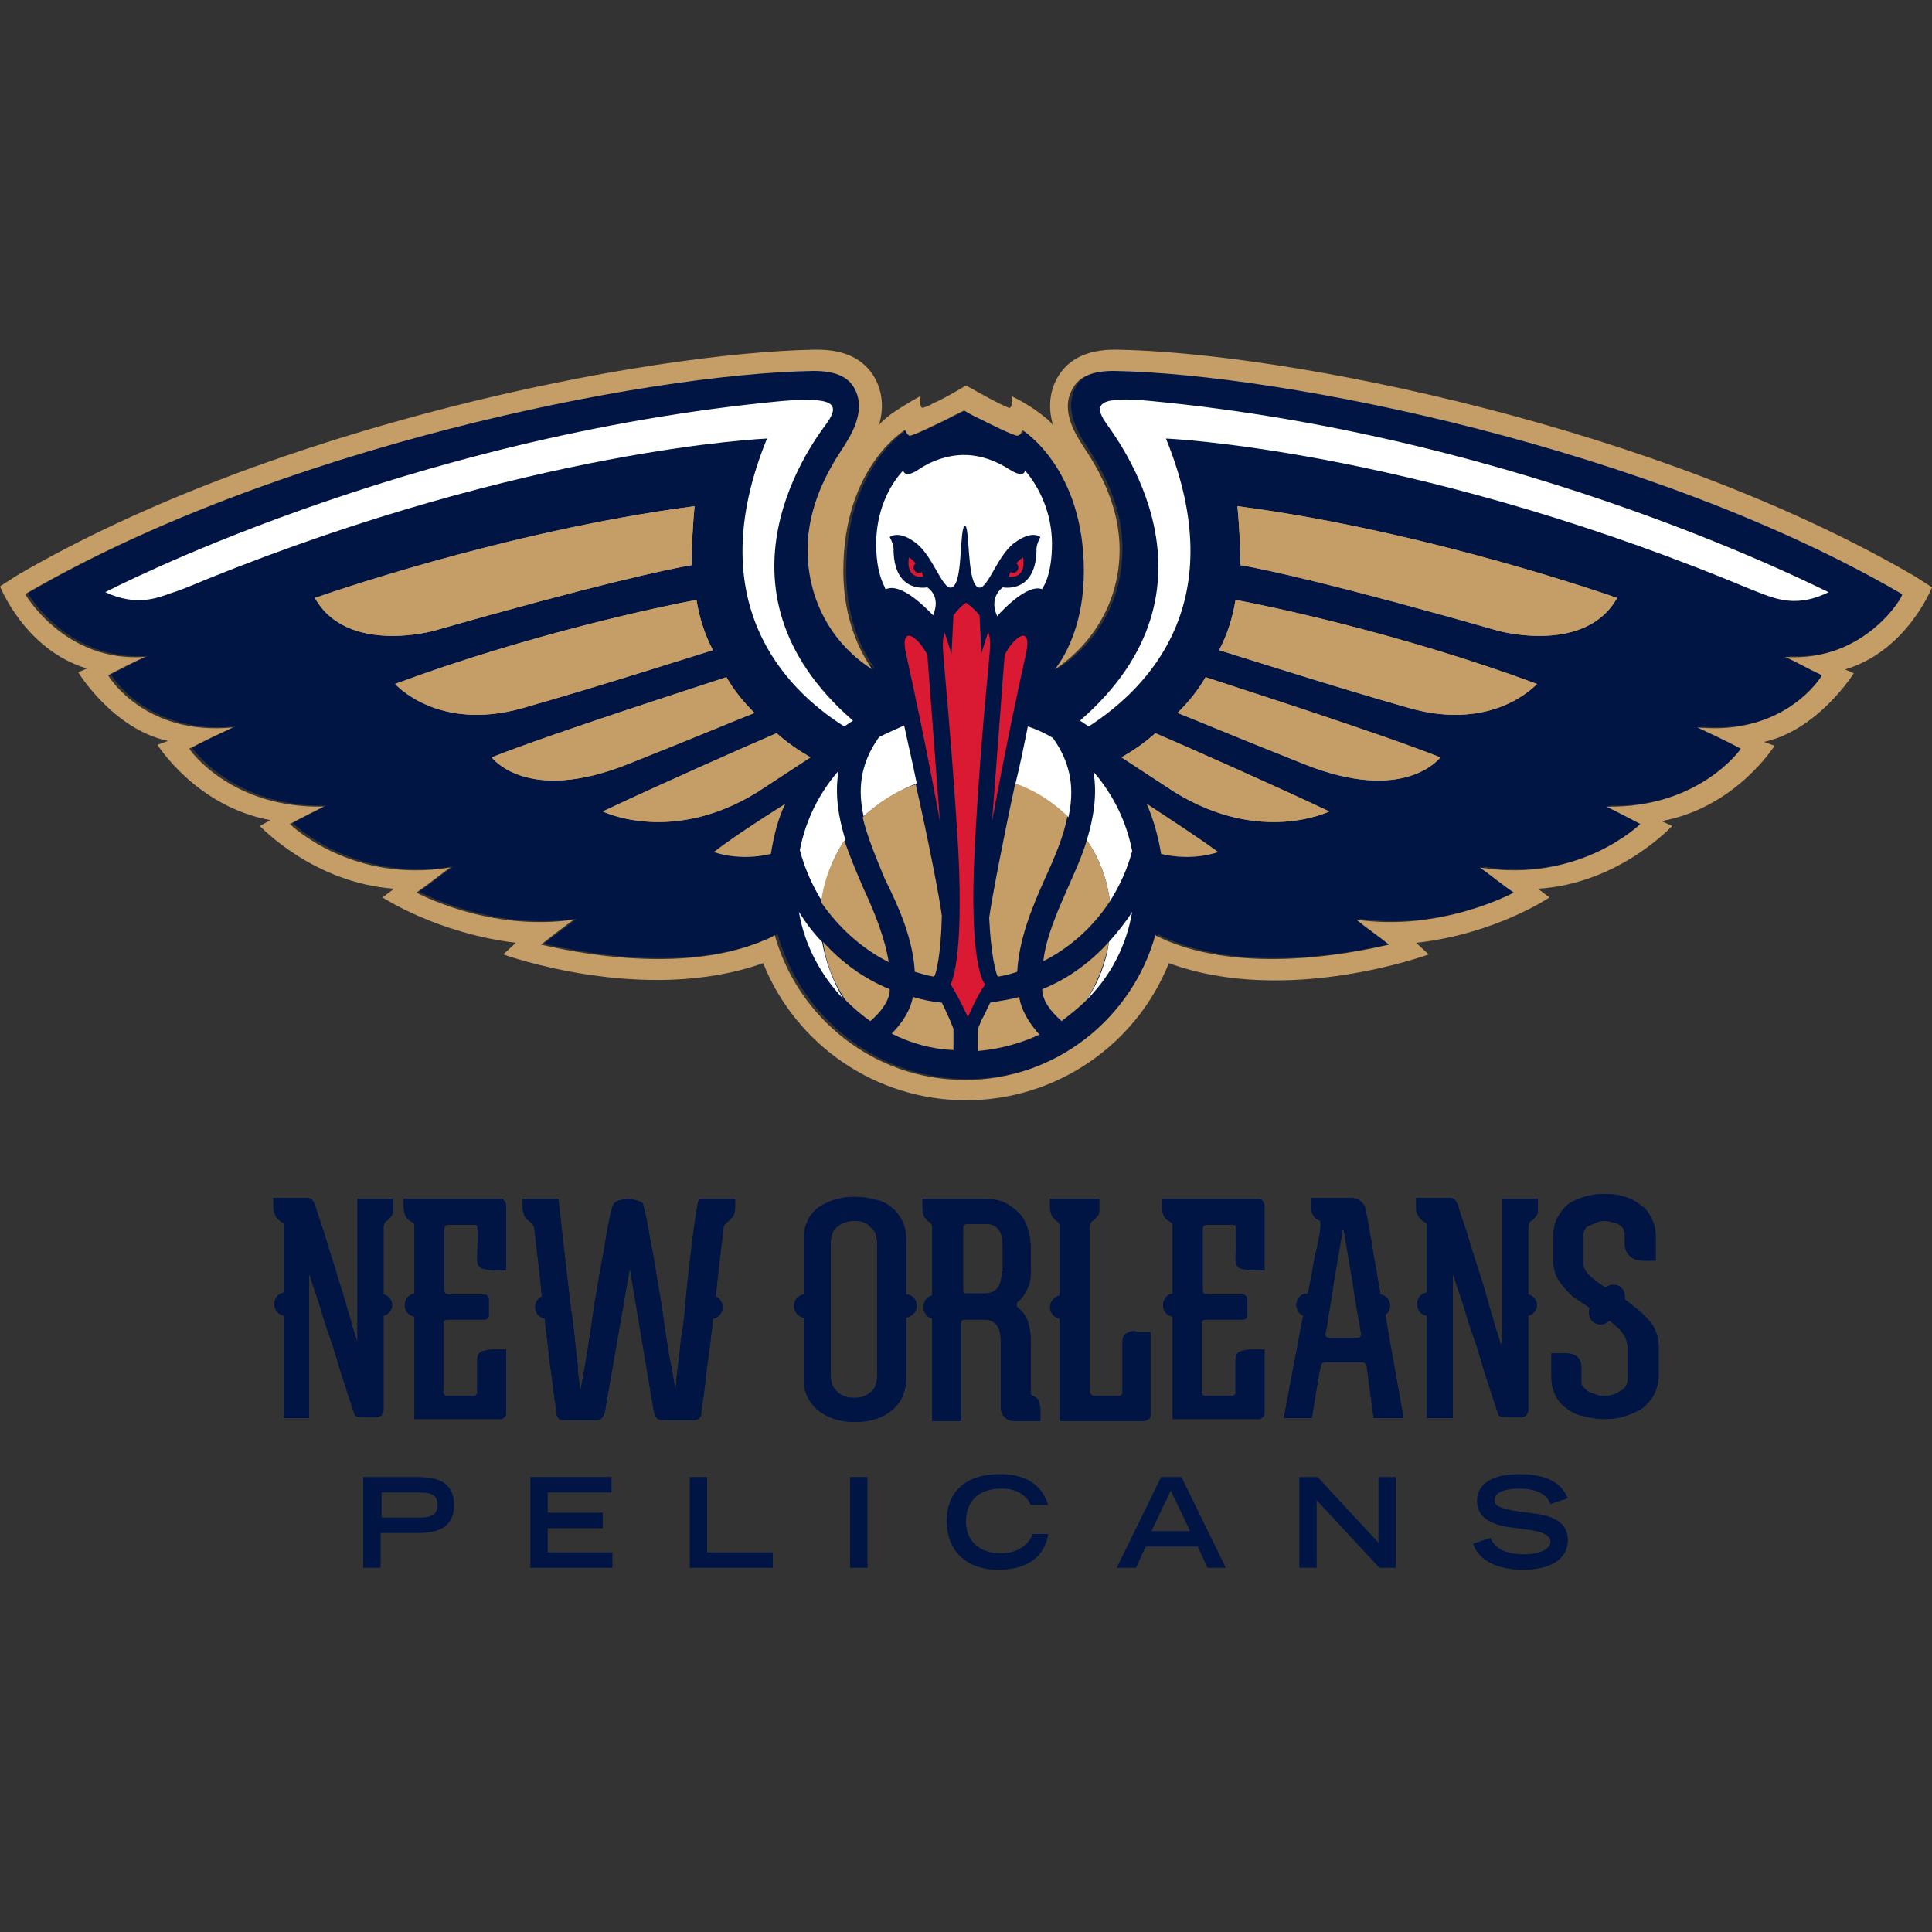 <svg xml:space="preserve" style="enable-background:new 0 0 200 200;" viewBox="0 0 200 200" y="0px" x="0px" xmlns:xlink="http://www.w3.org/1999/xlink" xmlns="http://www.w3.org/2000/svg" id="Layer_1" version="1.1">
<rect x="0" y="0" width="200" height="200" fill="#333333" stroke="none"/>
<style type="text/css">
	.st0{fill:#001544;}
	.st1{fill:#C59D66;}
	.st2{fill:#FFFFFF;}
	.st3{fill:#D91A32;}
</style>
<path d="M37.6,152.9h5.2c1.6,0,4.2,0,4.2,2.9c0,2.9-2.6,2.9-4.2,2.9h-3.4v3.6h-1.8V152.9z M43.3,157.1c1,0,2-0.1,2-1.3
	c0-1.2-0.9-1.3-2-1.3h-3.8v2.6H43.3z" class="st0"></path>
<polygon points="54.9,152.9 63.3,152.9 63.3,154.5 56.7,154.5 56.7,156.6 62.4,156.6 62.4,158.2 56.7,158.2 56.7,160.7 
	63.4,160.7 63.4,162.3 54.9,162.3" class="st0"></polygon>
<polygon points="71.4,152.9 73.2,152.9 73.2,160.7 80,160.7 80,162.3 71.4,162.3" class="st0"></polygon>
<rect height="9.4" width="1.8" class="st0" y="152.9" x="88"></rect>
<path d="M108.5,158.9c-0.2,1-0.9,3.6-5.2,3.6c-3,0-5.3-1.7-5.3-5.1c0-2.7,1.7-4.8,5.5-4.8c4.2,0,4.8,2.7,5,3.2h-1.8
	c-0.1-0.3-0.8-1.7-3-1.7c-2.6,0-3.7,1.5-3.7,3.4c0,2.2,1.6,3.3,3.6,3.3c2.1,0,3.1-1.3,3.3-2H108.5z" class="st0"></path>
<path d="M120.2,152.9h2.1l4.6,9.4h-1.9l-1-2.2h-5.4l-1,2.2h-2L120.2,152.9z M123.2,158.5l-2-4.2l-2,4.2H123.2z" class="st0"></path>
<polygon points="134.5,152.9 136.4,152.9 142.7,159.7 142.7,152.9 144.5,152.9 144.5,162.3 142.8,162.3 136.3,155.3 
	136.3,162.3 134.5,162.3" class="st0"></polygon>
<path d="M160.5,155.7c-0.3-0.8-1.1-1.6-3.3-1.6c-1.2,0-2.5,0.3-2.5,1.2c0,0.4,0.2,0.8,2.1,1.1l2.2,0.3
	c2.1,0.3,3.3,1.1,3.3,2.7c0,2.2-2.1,3.1-4.6,3.1c-4,0-5-2-5.2-2.7l1.8-0.6c0.3,0.7,1,1.7,3.5,1.7c1.5,0,2.7-0.5,2.7-1.3
	c0-0.6-0.7-1-2-1.2l-2.2-0.3c-2.2-0.3-3.4-1.2-3.4-2.7c0-2.8,3.7-2.8,4.4-2.8c4,0,4.7,1.9,5,2.5L160.5,155.7z" class="st0"></path>
<path d="M93.8,134v-5.6c0-0.8-0.1-1.4-0.4-2c-0.3-0.6-0.7-1.1-1.1-1.4c-0.5-0.4-1-0.7-1.7-0.8c-0.7-0.2-1.4-0.3-2.1-0.3
	c-0.8,0-1.5,0.1-2.1,0.3c-0.7,0.2-1.2,0.5-1.7,0.8c-0.5,0.4-0.9,0.9-1.1,1.4c-0.3,0.6-0.4,1.3-0.4,2v5.6c-0.6,0.1-1,0.6-1,1.2
	c0,0.6,0.4,1.1,1,1.2v6.2c0,0.8,0.1,1.4,0.4,2c0.3,0.6,0.7,1.1,1.1,1.4c0.5,0.4,1.1,0.7,1.7,0.9c0.6,0.2,1.4,0.3,2.1,0.3
	c0.8,0,1.5-0.1,2.1-0.3c0.7-0.2,1.2-0.5,1.7-0.9c0.5-0.4,0.9-0.9,1.1-1.4c0.3-0.6,0.4-1.3,0.4-2v-6.2c0.6-0.1,1.1-0.6,1.1-1.2
	C94.9,134.5,94.4,134,93.8,134 M90.8,142.5c0,0.4-0.1,0.7-0.2,1c-0.1,0.3-0.3,0.5-0.6,0.7c-0.2,0.2-0.5,0.3-0.7,0.4
	c-0.3,0.1-0.6,0.1-0.8,0.1c-0.3,0-0.6,0-0.9-0.1c-0.3-0.1-0.5-0.2-0.8-0.4c-0.2-0.2-0.4-0.4-0.6-0.7c-0.1-0.3-0.2-0.6-0.2-1v-13.9
	c0-0.4,0.1-0.7,0.2-1c0.1-0.3,0.3-0.5,0.6-0.7c0.2-0.2,0.5-0.3,0.8-0.4c0.3-0.1,0.6-0.1,0.9-0.1c0.3,0,0.6,0,0.8,0.1
	c0.3,0.1,0.5,0.2,0.7,0.4c0.2,0.2,0.4,0.4,0.6,0.7c0.1,0.3,0.2,0.6,0.2,1V142.5z" class="st0"></path>
<path d="M37.1,139.1C37.1,139.2,37,139.2,37.1,139.1c-0.1,0-0.1-0.1-0.1-0.1c-0.1-0.3-0.2-0.8-0.5-1.6
	c-0.2-0.8-0.5-1.7-0.8-2.8c-0.3-1.1-0.7-2.1-1-3.3c-0.4-1.2-0.7-2.2-1-3.2s-0.6-1.8-0.8-2.4c-0.2-0.7-0.3-1-0.3-1
	c-0.1-0.2-0.2-0.4-0.3-0.5c-0.1-0.1-0.3-0.2-0.5-0.2h-3.5v1c0,0.3,0.1,0.6,0.2,0.8c0.1,0.2,0.2,0.4,0.4,0.5c0.1,0.1,0.3,0.3,0.5,0.3
	v7.2c-0.6,0.1-1,0.6-1,1.2c0,0.6,0.4,1.1,1,1.2v10.6H32v-14.6c0-0.1,0-0.2,0-0.2c0,0,0,0,0.1,0.1c0,0,0.1,0.4,0.3,1
	c0.2,0.6,0.5,1.4,0.8,2.4c0.3,1,0.6,2,1,3.1c0.4,1.1,0.7,2.2,1,3.2c0.3,1,0.6,1.8,0.8,2.5c0.2,0.7,0.4,1.1,0.4,1.2
	c0.1,0.3,0.2,0.6,0.3,0.9c0.1,0.2,0.3,0.3,0.6,0.3H39c0.2,0,0.4-0.1,0.5-0.2c0.1-0.2,0.2-0.3,0.2-0.5v-9.8c0.5-0.1,0.9-0.6,0.9-1.1
	c0-0.5-0.4-1-0.9-1.1v-7c0-0.2,0.1-0.3,0.1-0.4c0.1-0.1,0.1-0.2,0.2-0.2c0.2-0.1,0.3-0.3,0.5-0.5c0.2-0.2,0.2-0.5,0.2-0.9v-0.9
	l-3.7,0V139.1z" class="st0"></path>
<path d="M155.4,139.1C155.4,139.2,155.4,139.2,155.4,139.1c-0.1,0-0.1-0.1-0.1-0.1c-0.1-0.3-0.2-0.8-0.5-1.6
	c-0.2-0.8-0.5-1.7-0.8-2.8c-0.3-1.1-0.6-2.1-1-3.3c-0.4-1.2-0.7-2.2-1-3.2c-0.3-1-0.6-1.8-0.8-2.4c-0.2-0.7-0.3-1-0.3-1
	c-0.1-0.2-0.2-0.4-0.3-0.5c-0.1-0.1-0.3-0.2-0.6-0.2h-3.4v1c0,0.3,0,0.6,0.2,0.8c0.1,0.2,0.2,0.4,0.4,0.5c0.1,0.1,0.3,0.3,0.5,0.3
	v7.2c-0.6,0.1-1,0.6-1,1.2c0,0.6,0.4,1.1,1,1.2v10.6h2.7v-14.6c0-0.1,0-0.2,0-0.2c0,0,0,0,0.1,0.1c0,0,0.1,0.4,0.3,1
	c0.2,0.6,0.5,1.4,0.8,2.4c0.3,1,0.6,2,1,3.1c0.4,1.1,0.7,2.2,1,3.2c0.3,1,0.6,1.8,0.8,2.5c0.2,0.7,0.4,1.1,0.4,1.2
	c0.1,0.3,0.2,0.6,0.3,0.9c0.1,0.2,0.3,0.3,0.6,0.3h1.8c0.2,0,0.4-0.1,0.5-0.2c0.1-0.2,0.2-0.3,0.2-0.5v-9.8c0.5-0.1,0.9-0.6,0.9-1.1
	c0-0.5-0.4-1-0.9-1.1v-7c0-0.2,0.1-0.3,0.1-0.4c0.1-0.1,0.1-0.2,0.2-0.2c0.2-0.1,0.3-0.3,0.5-0.5c0.2-0.2,0.2-0.5,0.2-0.9v-0.9
	l-3.7,0V139.1z" class="st0"></path>
<path d="M169.7,135.7c-0.5-0.4-1-0.8-1.5-1.2c0-0.1,0-0.2,0-0.3c0-0.7-0.5-1.2-1.2-1.2c-0.3,0-0.5,0.1-0.8,0.3
	c-0.1-0.1-0.2-0.1-0.3-0.2c-0.6-0.4-1-0.7-1.4-1.1c-0.4-0.4-0.6-0.8-0.6-1.2v-3c0-0.2,0.1-0.4,0.2-0.6c0.1-0.2,0.3-0.3,0.6-0.4
	c0.2-0.1,0.5-0.2,0.7-0.3c0.2-0.1,0.5-0.1,0.7-0.1c0.2,0,0.4,0,0.7,0.1c0.3,0.1,0.5,0.1,0.7,0.2c0.2,0.1,0.4,0.3,0.5,0.4
	c0.1,0.2,0.2,0.4,0.2,0.6v1.1c0,0.5,0.2,0.9,0.5,1.2c0.3,0.3,0.8,0.5,1.3,0.5h1.4v-2.3c0-0.8-0.1-1.4-0.4-2
	c-0.3-0.6-0.6-1.1-1.1-1.4c-0.5-0.4-1-0.7-1.7-0.9c-0.6-0.2-1.3-0.3-2.1-0.3c-0.8,0-1.4,0.1-2.1,0.3c-0.6,0.2-1.2,0.4-1.7,0.8
	c-0.5,0.4-0.8,0.9-1.1,1.4c-0.3,0.6-0.4,1.3-0.4,2.1v2.2c0,0.9,0.2,1.6,0.6,2.2c0.4,0.6,0.9,1.1,1.4,1.6c0.6,0.4,1.2,0.8,1.8,1.2
	c-0.1,0.1-0.1,0.3-0.1,0.5c0,0.7,0.5,1.2,1.2,1.2c0.4,0,0.7-0.2,0.9-0.4c0.5,0.4,1,0.8,1.3,1.2c0.4,0.5,0.6,1.1,0.6,1.7v3.2
	c0,0.3-0.1,0.5-0.2,0.7c-0.1,0.2-0.3,0.4-0.6,0.5c-0.2,0.2-0.5,0.3-0.8,0.4c-0.3,0.1-0.6,0.1-0.8,0.1c-0.3,0-0.5,0-0.8-0.1
	c-0.3-0.1-0.5-0.2-0.8-0.3c-0.2-0.1-0.4-0.3-0.6-0.5c-0.2-0.2-0.2-0.4-0.2-0.7v-1.3c0-0.5-0.1-0.8-0.4-1.1c-0.3-0.3-0.7-0.4-1.2-0.4
	h-1.5v2.3c0,0.8,0.1,1.4,0.4,2c0.3,0.6,0.7,1.1,1.2,1.4c0.5,0.4,1.1,0.7,1.8,0.8c0.7,0.2,1.4,0.3,2.1,0.3c0.8,0,1.5-0.1,2.1-0.3
	c0.7-0.2,1.3-0.5,1.8-0.8c0.5-0.4,0.9-0.9,1.2-1.4c0.3-0.6,0.5-1.3,0.5-2v-3c0-0.8-0.2-1.5-0.6-2.2
	C170.8,136.8,170.3,136.2,169.7,135.7" class="st0"></path>
<path d="M70.9,135.5c-0.1,1.1-0.2,2.1-0.4,3.1c-0.1,1-0.2,1.9-0.3,2.7c-0.1,0.8-0.2,1.4-0.2,1.9
	c-0.1,0.5-0.1,0.7-0.1,0.7c-0.2-1.5-0.5-2.8-0.7-4c-0.2-1.2-0.4-2.5-0.6-4c-0.2-1.5-0.5-2.9-0.7-4.3c-0.2-1.4-0.5-2.7-0.7-3.9
	c-0.2-1.2-0.4-2.2-0.6-2.9c0-0.2-0.2-0.4-0.6-0.5c-0.3-0.1-0.7-0.2-1-0.2c-0.3,0-0.6,0.1-1,0.2c-0.3,0.1-0.5,0.3-0.6,0.6
	c-0.2,0.7-0.4,1.6-0.6,2.8c-0.2,1.2-0.4,2.5-0.7,3.9c-0.2,1.4-0.5,2.9-0.7,4.3c-0.2,1.5-0.4,2.8-0.6,4c-0.2,1.2-0.4,2.5-0.7,4
	c0,0-0.1-0.2-0.1-0.7c-0.1-0.5-0.2-1.1-0.2-1.9c-0.1-0.8-0.2-1.7-0.3-2.7c-0.1-1-0.2-2.1-0.4-3.1c-0.3-2.5-1.3-11.4-1.3-11.4l-3.7,0
	v0.9c0,0.3,0.1,0.6,0.2,0.9c0.1,0.2,0.3,0.4,0.5,0.5c0.1,0.1,0.2,0.2,0.3,0.3c0.1,0.1,0.1,0.2,0.2,0.4c0.3,2.5,0.6,4.9,0.8,7.1
	c-0.4,0.2-0.7,0.6-0.7,1.1c0,0.6,0.4,1.1,1,1.2c0,0,0,0.1,0,0.1c0.1,1.2,0.3,2.4,0.4,3.5c0.1,1.1,0.3,2.2,0.4,3.1
	c0.1,0.9,0.2,1.6,0.3,2.2c0.1,0.6,0.1,0.9,0.1,0.9c0,0.2,0.1,0.3,0.2,0.5c0.1,0.2,0.3,0.2,0.5,0.2h3.5c0.2,0,0.4-0.1,0.5-0.2
	c0.1-0.1,0.2-0.3,0.3-0.6l2.6-14.9l2.5,14.9c0.1,0.3,0.2,0.5,0.3,0.6c0.1,0.1,0.3,0.2,0.5,0.2h3.4c0.2,0,0.4-0.1,0.5-0.2
	c0.1-0.1,0.2-0.3,0.2-0.5c0,0,0-0.3,0.1-0.9c0.1-0.6,0.2-1.3,0.3-2.2c0.1-0.9,0.2-1.9,0.4-3.1c0.1-1.1,0.3-2.3,0.4-3.5
	c0,0,0-0.1,0-0.1c0.6-0.1,1-0.6,1-1.2c0-0.5-0.3-0.9-0.7-1.1c0.2-2.2,0.5-4.5,0.8-7.1c0-0.2,0.1-0.3,0.2-0.4
	c0.1-0.1,0.2-0.2,0.3-0.3c0.2-0.1,0.3-0.3,0.5-0.5c0.1-0.2,0.2-0.5,0.2-0.9v-0.9l-3.7,0C72.1,124.1,71.1,133,70.9,135.5" class="st0"></path>
<path d="M143.9,135.2c0-0.6-0.4-1.1-1-1.2c-0.1-0.8-0.3-1.6-0.4-2.4c-0.2-1.1-0.4-2.1-0.5-3c-0.2-0.9-0.3-1.6-0.4-2.2
	c-0.1-0.6-0.2-0.9-0.2-1c0-0.4-0.2-0.7-0.5-1c-0.3-0.3-0.7-0.4-1.1-0.4h-4.1v0.7c0,0.9,0.3,1.4,0.8,1.6c0.1,0,0.2,0.1,0.2,0.3
	c0,0.1,0,0.3,0,0.4c0,0,0,0.3-0.1,0.8c-0.1,0.5-0.2,1.1-0.4,1.9c-0.2,0.8-0.3,1.7-0.5,2.7c-0.1,0.5-0.2,1-0.3,1.5
	c-0.7,0-1.2,0.5-1.2,1.2c0,0.5,0.3,0.9,0.7,1.1c-0.6,3.1-2,10.6-2,10.6h2.9c0,0,0.8-5.1,0.9-5.2c0-0.4,0.2-0.6,0.6-0.6h3.5
	c0.2,0,0.3,0,0.5,0.1c0.1,0.1,0.2,0.2,0.2,0.5c0,0.1,0.7,5.2,0.7,5.2l3.1,0c0,0-1.3-7.2-1.9-10.7C143.6,136,143.9,135.6,143.9,135.2
	 M140.8,138.4c-0.1,0.1-0.2,0.1-0.3,0.1h-2.9c-0.1,0-0.2,0-0.3-0.1c-0.1-0.1-0.1-0.2-0.1-0.3c0,0,0-0.2,0.1-0.5
	c0.1-0.3,0.1-0.7,0.2-1.3c0.1-0.5,0.2-1.1,0.3-1.7c0.1-0.6,0.2-1.3,0.3-2l0.9-5.3h0.1l0.9,5.3c0.1,0.7,0.2,1.3,0.3,2
	c0.1,0.6,0.2,1.2,0.3,1.7c0.1,0.5,0.2,0.9,0.2,1.3c0.1,0.3,0.1,0.5,0.1,0.5C140.9,138.2,140.9,138.3,140.8,138.4" class="st0"></path>
<path d="M107.1,144.6c-0.1-0.1-0.2-0.1-0.3-0.2c-0.1,0-0.1-0.2-0.1-0.4v-5.2c0-0.8-0.1-1.4-0.3-2
	c-0.2-0.6-0.6-1.1-1-1.4c-0.2-0.2-0.2-0.4-0.1-0.6c0.4-0.3,0.8-0.8,1-1.3c0.3-0.5,0.4-1.1,0.4-1.8v-2.4c0-0.8-0.1-1.4-0.3-2.1
	c-0.2-0.6-0.5-1.2-0.9-1.6c-0.4-0.4-0.9-0.8-1.5-1.1c-0.6-0.3-1.4-0.4-2.2-0.4h-6.3v0.9c0,0.4,0.1,0.8,0.2,1
	c0.2,0.2,0.3,0.4,0.5,0.5c0.1,0,0.2,0.1,0.2,0.2c0.1,0.1,0.1,0.2,0.1,0.4v7c-0.5,0.1-0.9,0.6-0.9,1.2c0,0.6,0.4,1.1,0.9,1.2v10.6
	l3,0v-10.1c0-0.3,0.1-0.4,0.4-0.4h1.9c0.7,0,1.1,0.2,1.4,0.6c0.3,0.4,0.4,1,0.4,1.7v6.7c0,0.4,0.1,0.8,0.4,1.1
	c0.3,0.3,0.6,0.4,1.2,0.4h2.5v-1.2c0-0.4-0.1-0.6-0.2-0.8C107.5,144.8,107.3,144.7,107.1,144.6 M103.7,131.6c0,0.7-0.1,1.3-0.4,1.7
	c-0.3,0.4-0.8,0.6-1.4,0.6H100c-0.1,0-0.2,0-0.2-0.1c-0.1-0.1-0.1-0.1-0.1-0.2v-6.5c0-0.3,0.2-0.4,0.5-0.4h1.8
	c0.7,0,1.1,0.2,1.4,0.6c0.3,0.4,0.4,1,0.4,1.7V131.6z" class="st0"></path>
<path d="M116.7,138c-0.3,0.1-0.5,0.4-0.5,0.9c0,0.1,0,5.3,0,5.4c-0.1,0.1-0.2,0.2-0.3,0.2h-2.7c-0.1,0-0.2-0.1-0.3-0.2
	c-0.1-0.1-0.1-0.3-0.1-0.4l0-16.8c0-0.2,0-0.4,0.1-0.5c0.1-0.1,0.1-0.2,0.2-0.2c0.2-0.1,0.3-0.3,0.5-0.5c0.2-0.2,0.2-0.5,0.2-0.9
	v-0.9h-5.1v0.9c0,0.3,0.1,0.6,0.2,0.9c0.2,0.2,0.3,0.4,0.5,0.5c0.1,0.1,0.2,0.1,0.2,0.2c0.1,0.1,0.1,0.2,0.1,0.5v7
	c-0.5,0.1-1,0.6-1,1.2c0,0.6,0.4,1.1,1,1.2v10.6h8.1h0.6c0.2,0,0.3-0.1,0.5-0.2c0.2-0.1,0.2-0.3,0.2-0.6v-8.4h-1.3
	C117.4,137.7,117,137.8,116.7,138" class="st0"></path>
<path d="M51.8,124.1c0,0-0.1,0-0.2,0h-0.1c0,0,0,0,0,0h-9.7v0.9c0,0.4,0.1,0.7,0.2,0.9c0.1,0.2,0.3,0.4,0.5,0.5
	c0.1,0.1,0.2,0.1,0.3,0.2c0.1,0.1,0.1,0.2,0.1,0.4v6.9c-0.6,0.1-1,0.6-1,1.2c0,0.6,0.4,1.1,1,1.2v10.6h0.8h4.2h1.8h1.3h0.6h0.1
	c0.1,0,0.1,0,0.2,0c0.1,0,0.2-0.1,0.3-0.2c0.2-0.1,0.2-0.3,0.2-0.6V143v-3.3h-1.3c-0.4,0-0.9,0.1-1.2,0.2c-0.3,0.1-0.5,0.4-0.5,0.9
	c0,0.1,0,3.3,0,3.5c-0.1,0.1-0.2,0.2-0.3,0.2h-1.2h-1.6c-0.2,0-0.4-0.1-0.4-0.4v-7.1c0-0.3,0.2-0.4,0.5-0.4h3.7
	c0.3,0,0.5-0.1,0.5-0.4v-1.7c0-0.2-0.1-0.3-0.2-0.4c-0.1-0.1-0.2-0.1-0.3-0.1h-3.6c-0.3,0-0.5-0.1-0.5-0.4v-6.4c0-0.1,0-0.2,0.1-0.3
	c0.1-0.1,0.2-0.1,0.3-0.1h2.9c0,0,0.1,0.1,0.1,0.1c0.1,0.1,0,3.3,0,3.5c0,0.5,0.2,0.8,0.5,0.9c0.3,0.1,0.7,0.2,1.2,0.2h1.3V128v-3.2
	c0-0.2-0.1-0.3-0.2-0.5C52.1,124.2,52,124.1,51.8,124.1" class="st0"></path>
<path d="M130.3,124.1c0,0-0.1,0-0.2,0h-0.1v0h-9.7v0.9c0,0.4,0.1,0.7,0.2,0.9c0.1,0.2,0.3,0.4,0.5,0.5
	c0.1,0.1,0.2,0.1,0.3,0.2c0.1,0.1,0.1,0.2,0.1,0.4v6.9c-0.6,0.1-1,0.6-1,1.2c0,0.6,0.4,1.1,1,1.2v10.6h0.8h4.2h1.8h1.3h0.6h0.1
	c0.1,0,0.1,0,0.2,0c0.1,0,0.2-0.1,0.3-0.2c0.2-0.1,0.2-0.3,0.2-0.6V143h0v-3.3h-1.3c-0.4,0-0.9,0.1-1.2,0.2
	c-0.3,0.1-0.5,0.4-0.5,0.9c0,0.1,0,3.3,0,3.5c-0.1,0.1-0.2,0.2-0.3,0.2h-1.2h-1.6c-0.2,0-0.4-0.1-0.4-0.4v-7.1
	c0-0.3,0.2-0.4,0.5-0.4h3.7c0.3,0,0.5-0.1,0.5-0.4v-1.7c0-0.2-0.1-0.3-0.2-0.4c-0.1-0.1-0.2-0.1-0.3-0.1h-3.6
	c-0.3,0-0.5-0.1-0.5-0.4v-6.4c0-0.1,0-0.2,0.1-0.3c0.1-0.1,0.2-0.1,0.3-0.1h2.9c0,0,0.1,0.1,0.1,0.1c0.1,0.1,0,3.3,0,3.5
	c0,0.5,0.2,0.8,0.5,0.9s0.7,0.2,1.2,0.2h1.3V128h0v-3.2c0-0.2-0.1-0.3-0.2-0.5C130.6,124.2,130.5,124.1,130.3,124.1" class="st0"></path>
<path d="M93.8,134v-5.6c0-0.8-0.1-1.4-0.4-2c-0.3-0.6-0.7-1.1-1.1-1.4c-0.5-0.4-1-0.7-1.7-0.8c-0.7-0.2-1.4-0.3-2.1-0.3
	c-0.8,0-1.5,0.1-2.1,0.3c-0.7,0.2-1.2,0.5-1.7,0.8c-0.5,0.4-0.9,0.9-1.1,1.4c-0.3,0.6-0.4,1.3-0.4,2v5.6c-0.6,0.1-1,0.6-1,1.2
	c0,0.6,0.4,1.1,1,1.2v6.2c0,0.8,0.1,1.4,0.4,2c0.3,0.6,0.7,1.1,1.1,1.4c0.5,0.4,1.1,0.7,1.7,0.9c0.6,0.2,1.4,0.3,2.1,0.3
	c0.8,0,1.5-0.1,2.1-0.3c0.7-0.2,1.2-0.5,1.7-0.9c0.5-0.4,0.9-0.9,1.1-1.4c0.3-0.6,0.4-1.3,0.4-2v-6.2c0.6-0.1,1.1-0.6,1.1-1.2
	C94.9,134.5,94.4,134,93.8,134 M90.8,142.5c0,0.4-0.1,0.7-0.2,1c-0.1,0.3-0.3,0.5-0.6,0.7c-0.2,0.2-0.5,0.3-0.7,0.4
	c-0.3,0.1-0.6,0.1-0.8,0.1c-0.3,0-0.6,0-0.9-0.1c-0.3-0.1-0.5-0.2-0.8-0.4c-0.2-0.2-0.4-0.4-0.6-0.7c-0.1-0.3-0.2-0.6-0.2-1v-13.9
	c0-0.4,0.1-0.7,0.2-1c0.1-0.3,0.3-0.5,0.6-0.7c0.2-0.2,0.5-0.3,0.8-0.4c0.3-0.1,0.6-0.1,0.9-0.1c0.3,0,0.6,0,0.8,0.1
	c0.3,0.1,0.5,0.2,0.7,0.4c0.2,0.2,0.4,0.4,0.6,0.7c0.1,0.3,0.2,0.6,0.2,1V142.5z" class="st0"></path>
<path d="M37.1,139.1C37.1,139.2,37,139.2,37.1,139.1c-0.1,0-0.1-0.1-0.1-0.1c-0.1-0.3-0.2-0.8-0.5-1.6
	c-0.2-0.8-0.5-1.7-0.8-2.8c-0.3-1.1-0.7-2.1-1-3.3c-0.4-1.2-0.7-2.2-1-3.2s-0.6-1.8-0.8-2.4c-0.2-0.7-0.3-1-0.3-1
	c-0.1-0.2-0.2-0.4-0.3-0.5c-0.1-0.1-0.3-0.2-0.5-0.2h-3.5v1c0,0.3,0.1,0.6,0.2,0.8c0.1,0.2,0.2,0.4,0.4,0.5c0.1,0.1,0.3,0.3,0.5,0.3
	v7.2c-0.6,0.1-1,0.6-1,1.2c0,0.6,0.4,1.1,1,1.2v10.6H32v-14.6c0-0.1,0-0.2,0-0.2c0,0,0,0,0.1,0.1c0,0,0.1,0.4,0.3,1
	c0.2,0.6,0.5,1.4,0.8,2.4c0.3,1,0.6,2,1,3.1c0.4,1.1,0.7,2.2,1,3.2c0.3,1,0.6,1.8,0.8,2.5c0.2,0.7,0.4,1.1,0.4,1.2
	c0.1,0.3,0.2,0.6,0.3,0.9c0.1,0.2,0.3,0.3,0.6,0.3H39c0.2,0,0.4-0.1,0.5-0.2c0.1-0.2,0.2-0.3,0.2-0.5v-9.8c0.5-0.1,0.9-0.6,0.9-1.1
	c0-0.5-0.4-1-0.9-1.1v-7c0-0.2,0.1-0.3,0.1-0.4c0.1-0.1,0.1-0.2,0.2-0.2c0.2-0.1,0.3-0.3,0.5-0.5c0.2-0.2,0.2-0.5,0.2-0.9v-0.9
	l-3.7,0V139.1z" class="st0"></path>
<path d="M155.4,139.1C155.4,139.2,155.4,139.2,155.4,139.1c-0.1,0-0.1-0.1-0.1-0.1c-0.1-0.3-0.2-0.8-0.5-1.6
	c-0.2-0.8-0.5-1.7-0.8-2.8c-0.3-1.1-0.6-2.1-1-3.3c-0.4-1.2-0.7-2.2-1-3.2c-0.3-1-0.6-1.8-0.8-2.4c-0.2-0.7-0.3-1-0.3-1
	c-0.1-0.2-0.2-0.4-0.3-0.5c-0.1-0.1-0.3-0.2-0.6-0.2h-3.4v1c0,0.3,0,0.6,0.2,0.8c0.1,0.2,0.2,0.4,0.4,0.5c0.1,0.1,0.3,0.3,0.5,0.3
	v7.2c-0.6,0.1-1,0.6-1,1.2c0,0.6,0.4,1.1,1,1.2v10.6h2.7v-14.6c0-0.1,0-0.2,0-0.2c0,0,0,0,0.1,0.1c0,0,0.1,0.4,0.3,1
	c0.2,0.6,0.5,1.4,0.8,2.4c0.3,1,0.6,2,1,3.1c0.4,1.1,0.7,2.2,1,3.2c0.3,1,0.6,1.8,0.8,2.5c0.2,0.7,0.4,1.1,0.4,1.2
	c0.1,0.3,0.2,0.6,0.3,0.9c0.1,0.2,0.3,0.3,0.6,0.3h1.8c0.2,0,0.4-0.1,0.5-0.2c0.1-0.2,0.2-0.3,0.2-0.5v-9.8c0.5-0.1,0.9-0.6,0.9-1.1
	c0-0.5-0.4-1-0.9-1.1v-7c0-0.2,0.1-0.3,0.1-0.4c0.1-0.1,0.1-0.2,0.2-0.2c0.2-0.1,0.3-0.3,0.5-0.5c0.2-0.2,0.2-0.5,0.2-0.9v-0.9
	l-3.7,0V139.1z" class="st0"></path>
<path d="M169.7,135.7c-0.5-0.4-1-0.8-1.5-1.2c0-0.1,0-0.2,0-0.3c0-0.7-0.5-1.2-1.2-1.2c-0.3,0-0.5,0.1-0.8,0.3
	c-0.1-0.1-0.2-0.1-0.3-0.2c-0.6-0.4-1-0.7-1.4-1.1c-0.4-0.4-0.6-0.8-0.6-1.2v-3c0-0.2,0.1-0.4,0.2-0.6c0.1-0.2,0.3-0.3,0.6-0.4
	c0.2-0.1,0.5-0.2,0.7-0.3c0.2-0.1,0.5-0.1,0.7-0.1c0.2,0,0.4,0,0.7,0.1c0.3,0.1,0.5,0.1,0.7,0.2c0.2,0.1,0.4,0.3,0.5,0.4
	c0.1,0.2,0.2,0.4,0.2,0.6v1.1c0,0.5,0.2,0.9,0.5,1.2c0.3,0.3,0.8,0.5,1.3,0.5h1.4v-2.3c0-0.8-0.1-1.4-0.4-2
	c-0.3-0.6-0.6-1.1-1.1-1.4c-0.5-0.4-1-0.7-1.7-0.9c-0.6-0.2-1.3-0.3-2.1-0.3c-0.8,0-1.4,0.1-2.1,0.3c-0.6,0.2-1.2,0.4-1.7,0.8
	c-0.5,0.4-0.8,0.9-1.1,1.4c-0.3,0.6-0.4,1.3-0.4,2.1v2.2c0,0.9,0.2,1.6,0.6,2.2c0.4,0.6,0.9,1.1,1.4,1.6c0.6,0.4,1.2,0.8,1.8,1.2
	c-0.1,0.1-0.1,0.3-0.1,0.5c0,0.7,0.5,1.2,1.2,1.2c0.4,0,0.7-0.2,0.9-0.4c0.5,0.4,1,0.8,1.3,1.2c0.4,0.5,0.6,1.1,0.6,1.7v3.2
	c0,0.3-0.1,0.5-0.2,0.7c-0.1,0.2-0.3,0.4-0.6,0.5c-0.2,0.2-0.5,0.3-0.8,0.4c-0.3,0.1-0.6,0.1-0.8,0.1c-0.3,0-0.5,0-0.8-0.1
	c-0.3-0.1-0.5-0.2-0.8-0.3c-0.2-0.1-0.4-0.3-0.6-0.5c-0.2-0.2-0.2-0.4-0.2-0.7v-1.3c0-0.5-0.1-0.8-0.4-1.1c-0.3-0.3-0.7-0.4-1.2-0.4
	h-1.5v2.3c0,0.8,0.1,1.4,0.4,2c0.3,0.6,0.7,1.1,1.2,1.4c0.5,0.4,1.1,0.7,1.8,0.8c0.7,0.2,1.4,0.3,2.1,0.3c0.8,0,1.5-0.1,2.1-0.3
	c0.7-0.2,1.3-0.5,1.8-0.8c0.5-0.4,0.9-0.9,1.2-1.4c0.3-0.6,0.5-1.3,0.5-2v-3c0-0.8-0.2-1.5-0.6-2.2
	C170.8,136.8,170.3,136.2,169.7,135.7" class="st0"></path>
<path d="M70.9,135.5c-0.1,1.1-0.2,2.1-0.4,3.1c-0.1,1-0.2,1.9-0.3,2.7c-0.1,0.8-0.2,1.4-0.2,1.9
	c-0.1,0.5-0.1,0.7-0.1,0.7c-0.2-1.5-0.5-2.8-0.7-4c-0.2-1.2-0.4-2.5-0.6-4c-0.2-1.5-0.5-2.9-0.7-4.3c-0.2-1.4-0.5-2.7-0.7-3.9
	c-0.2-1.2-0.4-2.2-0.6-2.9c0-0.2-0.2-0.4-0.6-0.5c-0.3-0.1-0.7-0.2-1-0.2c-0.3,0-0.6,0.1-1,0.2c-0.3,0.1-0.5,0.3-0.6,0.6
	c-0.2,0.7-0.4,1.6-0.6,2.8c-0.2,1.2-0.4,2.5-0.7,3.9c-0.2,1.4-0.5,2.9-0.7,4.3c-0.2,1.5-0.4,2.8-0.6,4c-0.2,1.2-0.4,2.5-0.7,4
	c0,0-0.1-0.2-0.1-0.7c-0.1-0.5-0.2-1.1-0.2-1.9c-0.1-0.8-0.2-1.7-0.3-2.7c-0.1-1-0.2-2.1-0.4-3.1c-0.3-2.5-1.3-11.4-1.3-11.4l-3.7,0
	v0.9c0,0.3,0.1,0.6,0.2,0.9c0.1,0.2,0.3,0.4,0.5,0.5c0.1,0.1,0.2,0.2,0.3,0.3c0.1,0.1,0.1,0.2,0.2,0.4c0.3,2.5,0.6,4.9,0.8,7.1
	c-0.4,0.2-0.7,0.6-0.7,1.1c0,0.6,0.4,1.1,1,1.2c0,0,0,0.1,0,0.1c0.1,1.2,0.3,2.4,0.4,3.5c0.1,1.1,0.3,2.2,0.4,3.1
	c0.1,0.9,0.2,1.6,0.3,2.2c0.1,0.6,0.1,0.9,0.1,0.9c0,0.2,0.1,0.3,0.2,0.5c0.1,0.2,0.3,0.2,0.5,0.2h3.5c0.2,0,0.4-0.1,0.5-0.2
	c0.1-0.1,0.2-0.3,0.3-0.6l2.6-14.9l2.5,14.9c0.1,0.3,0.2,0.5,0.3,0.6c0.1,0.1,0.3,0.2,0.5,0.2h3.4c0.2,0,0.4-0.1,0.5-0.2
	c0.1-0.1,0.2-0.3,0.2-0.5c0,0,0-0.3,0.1-0.9c0.1-0.6,0.2-1.3,0.3-2.2c0.1-0.9,0.2-1.9,0.4-3.1c0.1-1.1,0.3-2.3,0.4-3.5
	c0,0,0-0.1,0-0.1c0.6-0.1,1-0.6,1-1.2c0-0.5-0.3-0.9-0.7-1.1c0.2-2.2,0.5-4.5,0.8-7.1c0-0.2,0.1-0.3,0.2-0.4
	c0.1-0.1,0.2-0.2,0.3-0.3c0.2-0.1,0.3-0.3,0.5-0.5c0.1-0.2,0.2-0.5,0.2-0.9v-0.9l-3.7,0C72.1,124.1,71.1,133,70.9,135.5" class="st0"></path>
<path d="M143.9,135.2c0-0.6-0.4-1.1-1-1.2c-0.1-0.8-0.3-1.6-0.4-2.4c-0.2-1.1-0.4-2.1-0.5-3c-0.2-0.9-0.3-1.6-0.4-2.2
	c-0.1-0.6-0.2-0.9-0.2-1c0-0.4-0.2-0.7-0.5-1c-0.3-0.3-0.7-0.4-1.1-0.4h-4.1v0.7c0,0.9,0.3,1.4,0.8,1.6c0.1,0,0.2,0.1,0.2,0.3
	c0,0.1,0,0.3,0,0.4c0,0,0,0.3-0.1,0.8c-0.1,0.5-0.2,1.1-0.4,1.9c-0.2,0.8-0.3,1.7-0.5,2.7c-0.1,0.5-0.2,1-0.3,1.5
	c-0.7,0-1.2,0.5-1.2,1.2c0,0.5,0.3,0.9,0.7,1.1c-0.6,3.1-2,10.6-2,10.6h2.9c0,0,0.8-5.1,0.9-5.2c0-0.4,0.2-0.6,0.6-0.6h3.5
	c0.2,0,0.3,0,0.5,0.1c0.1,0.1,0.2,0.2,0.2,0.5c0,0.1,0.7,5.2,0.7,5.2l3.1,0c0,0-1.3-7.2-1.9-10.7C143.6,136,143.9,135.6,143.9,135.2
	 M140.8,138.4c-0.1,0.1-0.2,0.1-0.3,0.1h-2.9c-0.1,0-0.2,0-0.3-0.1c-0.1-0.1-0.1-0.2-0.1-0.3c0,0,0-0.2,0.1-0.5
	c0.1-0.3,0.1-0.7,0.2-1.3c0.1-0.5,0.2-1.1,0.3-1.7c0.1-0.6,0.2-1.3,0.3-2l0.9-5.3h0.1l0.9,5.3c0.1,0.7,0.2,1.3,0.3,2
	c0.1,0.6,0.2,1.2,0.3,1.7c0.1,0.5,0.2,0.9,0.2,1.3c0.1,0.3,0.1,0.5,0.1,0.5C140.9,138.2,140.9,138.3,140.8,138.4" class="st0"></path>
<path d="M107.1,144.6c-0.1-0.1-0.2-0.1-0.3-0.2c-0.1,0-0.1-0.2-0.1-0.4v-5.2c0-0.8-0.1-1.4-0.3-2
	c-0.2-0.6-0.6-1.1-1-1.4c-0.2-0.2-0.2-0.4-0.1-0.6c0.4-0.3,0.8-0.8,1-1.3c0.3-0.5,0.4-1.1,0.4-1.8v-2.4c0-0.8-0.1-1.4-0.3-2.1
	c-0.2-0.6-0.5-1.2-0.9-1.6c-0.4-0.4-0.9-0.8-1.5-1.1c-0.6-0.3-1.4-0.4-2.2-0.4h-6.3v0.9c0,0.4,0.1,0.8,0.2,1
	c0.2,0.2,0.3,0.4,0.5,0.5c0.1,0,0.2,0.1,0.2,0.2c0.1,0.1,0.1,0.2,0.1,0.4v7c-0.5,0.1-0.9,0.6-0.9,1.2c0,0.6,0.4,1.1,0.9,1.2v10.6
	l3,0v-10.1c0-0.3,0.1-0.4,0.4-0.4h1.9c0.7,0,1.1,0.2,1.4,0.6c0.3,0.4,0.4,1,0.4,1.7v6.7c0,0.4,0.1,0.8,0.4,1.1
	c0.3,0.3,0.6,0.4,1.2,0.4h2.5v-1.2c0-0.4-0.1-0.6-0.2-0.8C107.5,144.8,107.3,144.7,107.1,144.6 M103.7,131.6c0,0.7-0.1,1.3-0.4,1.7
	c-0.3,0.4-0.8,0.6-1.4,0.6H100c-0.1,0-0.2,0-0.2-0.1c-0.1-0.1-0.1-0.1-0.1-0.2v-6.5c0-0.3,0.2-0.4,0.5-0.4h1.8
	c0.7,0,1.1,0.2,1.4,0.6c0.3,0.4,0.4,1,0.4,1.7V131.6z" class="st0"></path>
<path d="M116.7,138c-0.3,0.1-0.5,0.4-0.5,0.9c0,0.1,0,5.3,0,5.4c-0.1,0.1-0.2,0.2-0.3,0.2h-2.7c-0.1,0-0.2-0.1-0.3-0.2
	c-0.1-0.1-0.1-0.3-0.1-0.4l0-16.8c0-0.2,0-0.4,0.1-0.5c0.1-0.1,0.1-0.2,0.2-0.2c0.2-0.1,0.3-0.3,0.5-0.5c0.2-0.2,0.2-0.5,0.2-0.9
	v-0.9h-5.1v0.9c0,0.3,0.1,0.6,0.2,0.9c0.2,0.2,0.3,0.4,0.5,0.5c0.1,0.1,0.2,0.1,0.2,0.2c0.1,0.1,0.1,0.2,0.1,0.5v7
	c-0.5,0.1-1,0.6-1,1.2c0,0.6,0.4,1.1,1,1.2v10.6h8.1h0.6c0.2,0,0.3-0.1,0.5-0.2c0.2-0.1,0.2-0.3,0.2-0.6v-8.4h-1.3
	C117.4,137.7,117,137.8,116.7,138" class="st0"></path>
<path d="M51.8,124.1c0,0-0.1,0-0.2,0h-0.1c0,0,0,0,0,0h-9.7v0.9c0,0.4,0.1,0.7,0.2,0.9c0.1,0.2,0.3,0.4,0.5,0.5
	c0.1,0.1,0.2,0.1,0.3,0.2c0.1,0.1,0.1,0.2,0.1,0.4v6.9c-0.6,0.1-1,0.6-1,1.2c0,0.6,0.4,1.1,1,1.2v10.6h0.8h4.2h1.8h1.3h0.6h0.1
	c0.1,0,0.1,0,0.2,0c0.1,0,0.2-0.1,0.3-0.2c0.2-0.1,0.2-0.3,0.2-0.6V143v-3.3h-1.3c-0.4,0-0.9,0.1-1.2,0.2c-0.3,0.1-0.5,0.4-0.5,0.9
	c0,0.1,0,3.3,0,3.5c-0.1,0.1-0.2,0.2-0.3,0.2h-1.2h-1.6c-0.2,0-0.4-0.1-0.4-0.4v-7.1c0-0.3,0.2-0.4,0.5-0.4h3.7
	c0.3,0,0.5-0.1,0.5-0.4v-1.7c0-0.2-0.1-0.3-0.2-0.4c-0.1-0.1-0.2-0.1-0.3-0.1h-3.6c-0.3,0-0.5-0.1-0.5-0.4v-6.4c0-0.1,0-0.2,0.1-0.3
	c0.1-0.1,0.2-0.1,0.3-0.1h2.9c0,0,0.1,0.1,0.1,0.1c0.1,0.1,0,3.3,0,3.5c0,0.5,0.2,0.8,0.5,0.9c0.3,0.1,0.7,0.2,1.2,0.2h1.3V128v-3.2
	c0-0.2-0.1-0.3-0.2-0.5C52.1,124.2,52,124.1,51.8,124.1" class="st0"></path>
<path d="M130.3,124.1c0,0-0.1,0-0.2,0h-0.1v0h-9.7v0.9c0,0.4,0.1,0.7,0.2,0.9c0.1,0.2,0.3,0.4,0.5,0.5
	c0.1,0.1,0.2,0.1,0.3,0.2c0.1,0.1,0.1,0.2,0.1,0.4v6.9c-0.6,0.1-1,0.6-1,1.2c0,0.6,0.4,1.1,1,1.2v10.6h0.8h4.2h1.8h1.3h0.6h0.1
	c0.1,0,0.1,0,0.2,0c0.1,0,0.2-0.1,0.3-0.2c0.2-0.1,0.2-0.3,0.2-0.6V143h0v-3.3h-1.3c-0.4,0-0.9,0.1-1.2,0.2
	c-0.3,0.1-0.5,0.4-0.5,0.9c0,0.1,0,3.3,0,3.5c-0.1,0.1-0.2,0.2-0.3,0.2h-1.2h-1.6c-0.2,0-0.4-0.1-0.4-0.4v-7.1
	c0-0.3,0.2-0.4,0.5-0.4h3.7c0.3,0,0.5-0.1,0.5-0.4v-1.7c0-0.2-0.1-0.3-0.2-0.4c-0.1-0.1-0.2-0.1-0.3-0.1h-3.6
	c-0.3,0-0.5-0.1-0.5-0.4v-6.4c0-0.1,0-0.2,0.1-0.3c0.1-0.1,0.2-0.1,0.3-0.1h2.9c0,0,0.1,0.1,0.1,0.1c0.1,0.1,0,3.3,0,3.5
	c0,0.5,0.2,0.8,0.5,0.9s0.7,0.2,1.2,0.2h1.3V128h0v-3.2c0-0.2-0.1-0.3-0.2-0.5C130.6,124.2,130.5,124.1,130.3,124.1" class="st0"></path>
<path d="M111.3,40.2c-1.2,2.3,0.5,4.9,1.2,6c1.6,2.4,3.7,6.1,3.7,10.6c0,5.3-2.6,9.8-6.7,12.4c1.2-1.7,3-5.1,3-10.2
	c0-10.8-6.4-14.6-6.4-14.6s-0.2,0.6-0.5,0.6c-0.4,0-2.8-1.2-4-1.8c-0.5-0.3-1.2-0.7-1.5-0.8c0,0-1.1,0.6-1.6,0.8
	c-1.2,0.6-3.6,1.8-4,1.8c-0.4,0-0.5-0.6-0.5-0.6s-6.4,3.9-6.4,14.6c0,5.2,1.7,8.5,3,10.2c-4-2.7-6.7-7.1-6.7-12.4
	c0-4.5,2.1-8.2,3.7-10.6c0.7-1.1,2.5-3.7,1.2-6c-0.7-1.4-2.2-1.9-4.3-1.9c-17.6,0.3-55.7,8-81.6,23.1c0,0.1,4.2,7.1,12.4,6.5
	c-1.3,0.6-2.5,1.3-3.8,1.9c0,0.1,3.8,6.3,12.9,5.4c-1.5,0.7-3,1.4-4.5,2.2c0,0.1,4.4,6.2,13.9,6c-2.2,1.1-3.5,1.8-3.5,1.8
	c0,0,6.3,6.2,16.6,4.5c-1.1,0.8-2.2,1.7-3.5,2.6c0,0,7.5,4.1,16.3,2.8c-1.1,0.9-2.3,1.7-3.4,2.6c0-0.1,13.5,3.7,23.2-0.5
	c0.4-0.2,0.7-0.3,1-0.5c2.4,8.6,10.3,15,19.7,15c9.4,0,17.3-6.4,19.7-15c0.3,0.2,0.7,0.4,1,0.5c9.6,4.2,23.2,0.4,23.2,0.5
	c-1.1-0.9-2.3-1.8-3.4-2.6c8.8,1.3,16.3-2.8,16.3-2.8c-1.3-0.9-2.4-1.8-3.5-2.6c10.2,1.7,16.5-4.4,16.6-4.5c0,0-1.3-0.7-3.5-1.8
	c9.6,0.2,13.9-5.9,13.9-6c-1.5-0.8-3-1.5-4.5-2.2c9.1,0.9,12.9-5.3,12.9-5.4c-1.3-0.7-2.5-1.3-3.8-1.9c8.3,0.6,12.4-6.5,12.4-6.5
	c-25.9-15.1-64-22.8-81.6-23.1C113.4,38.3,112,38.8,111.3,40.2" class="st0"></path>
<path d="M115.6,36.2l-0.2,0c-2.9,0-4.9,1-6,3c-0.9,1.7-0.8,3.4-0.4,4.8c-0.3-0.4-0.7-0.7-1.2-1.1
	c-1.4-1.1-3.1-1.9-3.1-1.9s0.2,1.4-0.3,1.2c-0.2-0.1-0.5-0.2-0.9-0.4c-1.4-0.7-3.5-1.9-3.5-1.9s-2.1,1.3-3.5,1.9
	c-0.3,0.2-0.6,0.3-0.9,0.4c-0.5,0.2-0.3-1.2-0.3-1.2s-1.7,0.9-3.1,1.9c-0.5,0.4-0.9,0.7-1.2,1.1c0.4-1.4,0.5-3.1-0.4-4.8
	c-1.1-2-3.1-3-6-3l-0.2,0c-17.7,0.3-56.2,7.9-82.7,23.4L0,60.7c0,0,2.6,6.6,9,8.5l-0.9,0.4c0,0,3.6,5.9,9.3,7.1l-1.1,0.4
	c0,0,4,6.4,11.7,7.8l-1.1,0.6c0,0,5.5,5.9,13.9,6.5l-1.2,0.9c0,0,5.6,3.7,13.8,4.7l-1.3,1.2c0,0,14.6,5.3,26.9,0.9
	c3.4,8.5,11.7,14.2,21,14.2h0c9.3,0,17.6-5.7,21-14.2c12.2,4.5,26.9-0.9,26.9-0.9l-1.3-1.2c8.2-0.9,13.8-4.7,13.8-4.7l-1.2-0.9
	c8.4-0.5,13.9-6.5,13.9-6.5L172,85c7.7-1.4,11.7-7.8,11.7-7.8l-1.1-0.4c5.6-1.2,9.3-7.1,9.3-7.1l-0.9-0.4c6.4-1.9,9-8.5,9-8.5
	l-1.7-1.1C171.8,44.2,133.3,36.5,115.6,36.2 M184.8,68c1.3,0.6,2.5,1.3,3.8,1.9c0,0.1-3.8,6.3-12.9,5.4c1.5,0.7,3,1.4,4.5,2.2
	c0,0.1-4.4,6.2-13.9,6c2.2,1.1,3.5,1.8,3.5,1.8c0,0-6.3,6.2-16.6,4.5c1.1,0.8,2.2,1.7,3.5,2.6c0,0-7.5,4.1-16.3,2.8
	c1.1,0.9,2.3,1.7,3.4,2.6c0-0.1-13.5,3.7-23.2-0.5c-0.4-0.2-0.7-0.3-1-0.5c-2.4,8.6-10.3,15-19.7,15s-17.3-6.4-19.7-15
	c-0.3,0.2-0.7,0.4-1,0.5c-9.6,4.2-23.2,0.4-23.2,0.5c1.1-0.9,2.3-1.8,3.4-2.6c-8.8,1.3-16.3-2.8-16.3-2.8c1.3-0.9,2.4-1.8,3.5-2.6
	c-10.2,1.7-16.5-4.4-16.6-4.5c0,0,1.3-0.7,3.5-1.8c-9.6,0.2-13.9-5.9-13.9-6c1.5-0.8,3-1.5,4.5-2.2c-9.1,0.9-12.9-5.3-12.9-5.4
	c1.3-0.7,2.5-1.3,3.8-1.9c-8.3,0.6-12.4-6.5-12.4-6.5c25.9-15.1,64-22.8,81.6-23.1c2.1,0,3.6,0.5,4.3,1.9c1.2,2.3-0.5,4.9-1.2,6
	c-1.6,2.4-3.7,6.1-3.7,10.6c0,5.3,2.6,9.8,6.7,12.4c-1.2-1.7-3-5.1-3-10.2c0-10.8,6.4-14.6,6.4-14.6s0.2,0.6,0.5,0.6s2.8-1.2,4-1.8
	c0.5-0.3,1.6-0.8,1.6-0.8c0.2,0.1,1,0.6,1.5,0.8c1.2,0.6,3.6,1.8,4,1.8c0.4,0,0.5-0.6,0.5-0.6s6.4,3.9,6.4,14.6
	c0,5.2-1.7,8.5-3,10.2c4-2.7,6.7-7.1,6.7-12.4c0-4.5-2.1-8.2-3.7-10.6c-0.7-1.1-2.5-3.7-1.2-6c0.7-1.4,2.2-1.9,4.3-1.9
	c17.6,0.3,55.7,8,81.6,23.1C197.2,61.5,193.1,68.6,184.8,68" class="st1"></path>
<path d="M71.9,52.4c-19.9,2.6-39.3,9.5-39.3,9.5c3.3,5.9,12.3,3.4,12.3,3.4c16.8-4.8,24.3-6.4,26.7-6.8
	C71.6,56.6,71.7,54.6,71.9,52.4" class="st1"></path>
<path d="M72.1,62.1c-3.3,0.6-17.2,3.5-31.2,8.7c0,0,4.4,5,13.2,2.5c7.4-2.1,16.8-5.1,19.7-6C73,65.8,72.4,64,72.1,62.1" class="st1"></path>
<path d="M75.2,70.1c-3,1-18,5.8-24.3,8.3c0,0,3.6,4.9,14.1,0.7c7.3-2.9,11.3-4.6,13.1-5.3C77,72.7,76,71.5,75.2,70.1" class="st1"></path>
<path d="M80.4,75.9c-2.6,1.1-12.3,5.4-18,8.1c0,0,7.1,3.5,16-2l5.5-3.6C82.7,77.7,81.5,76.9,80.4,75.9" class="st1"></path>
<path d="M128.1,52.4c19.9,2.6,39.3,9.5,39.3,9.5c-3.3,5.9-12.3,3.4-12.3,3.4c-16.8-4.8-24.3-6.4-26.7-6.8
	C128.4,56.6,128.3,54.6,128.1,52.4" class="st1"></path>
<path d="M127.9,62.1c3.3,0.6,17.2,3.5,31.2,8.7c0,0-4.4,5-13.2,2.5c-7.4-2.1-16.8-5.1-19.7-6
	C127,65.8,127.6,64,127.9,62.1" class="st1"></path>
<path d="M124.8,70.1c3,1,18,5.8,24.3,8.3c0,0-3.6,4.9-14.1,0.7c-7.3-2.9-11.3-4.6-13.1-5.3
	C123,72.7,124,71.5,124.8,70.1" class="st1"></path>
<path d="M119.6,75.9c2.6,1.1,12.3,5.4,18,8.1c0,0-7.1,3.5-16-2l-5.5-3.6C117.3,77.7,118.5,76.9,119.6,75.9" class="st1"></path>
<path d="M71.9,52.4c-19.9,2.6-39.3,9.5-39.3,9.5c3.3,5.9,12.3,3.4,12.3,3.4c16.8-4.8,24.3-6.4,26.7-6.8
	C71.6,56.6,71.7,54.6,71.9,52.4" class="st1"></path>
<path d="M72.1,62.1c-3.3,0.6-17.2,3.5-31.2,8.7c0,0,4.4,5,13.2,2.5c7.4-2.1,16.8-5.1,19.7-6C73,65.8,72.4,64,72.1,62.1" class="st1"></path>
<path d="M75.2,70.1c-3,1-18,5.8-24.3,8.3c0,0,3.6,4.9,14.1,0.7c7.3-2.9,11.3-4.6,13.1-5.3C77,72.7,76,71.5,75.2,70.1" class="st1"></path>
<path d="M80.4,75.9c-2.6,1.1-12.3,5.4-18,8.1c0,0,7.1,3.5,16-2l5.5-3.6C82.7,77.7,81.5,76.9,80.4,75.9" class="st1"></path>
<path d="M128.1,52.4c19.9,2.6,39.3,9.5,39.3,9.5c-3.3,5.9-12.3,3.4-12.3,3.4c-16.8-4.8-24.3-6.4-26.7-6.8
	C128.4,56.6,128.3,54.6,128.1,52.4" class="st1"></path>
<path d="M127.9,62.1c3.3,0.6,17.2,3.5,31.2,8.7c0,0-4.4,5-13.2,2.5c-7.4-2.1-16.8-5.1-19.7-6
	C127,65.8,127.6,64,127.9,62.1" class="st1"></path>
<path d="M124.8,70.1c3,1,18,5.8,24.3,8.3c0,0-3.6,4.9-14.1,0.7c-7.3-2.9-11.3-4.6-13.1-5.3
	C123,72.7,124,71.5,124.8,70.1" class="st1"></path>
<path d="M119.6,75.9c2.6,1.1,12.3,5.4,18,8.1c0,0-7.1,3.5-16-2l-5.5-3.6C117.3,77.7,118.5,76.9,119.6,75.9" class="st1"></path>
<path d="M73.9,88.2c0,0,2.5,1,5.9,0.2c0.3-1.8,0.7-3.6,1.5-5.2C78.6,84.9,75.7,86.8,73.9,88.2" class="st1"></path>
<path d="M126.1,88.2c-1.9-1.4-4.8-3.3-7.4-5c0.7,1.6,1.2,3.4,1.5,5.2C123.6,89.2,126.1,88.2,126.1,88.2" class="st1"></path>
<path d="M85.6,43.8c1.4-2,0.7-2.7-4.5-2.3c-39.5,3.7-70.2,19.8-70.2,19.8c3.2,1.5,5.4,0.6,6.8,0.1
	C19,61,21.3,60,21.3,60c33.6-13.6,58.1-14.6,58.1-14.6c-6.9,16.9,1.8,25.9,8,29.8c0.3-0.2,0.6-0.4,0.9-0.6
	C72.4,60.8,84.5,45.3,85.6,43.8" class="st2"></path>
<path d="M119,41.5c-5.2-0.5-5.9,0.3-4.5,2.3c1,1.5,13.2,17-2.7,30.8c0.3,0.2,0.6,0.4,0.9,0.6c6.2-4,14.9-12.9,8-29.8
	c0,0,24.5,1,58.1,14.6c0,0,2.4,1,3.7,1.5c1.4,0.5,3.6,1.4,6.8-0.2C189.1,61.3,158.4,45.2,119,41.5" class="st2"></path>
<path d="M105.5,103.2c-1,0.3-2,0.4-3,0.6c-0.4,0.8-0.7,1.5-0.9,1.8l-0.4,1v2.2c2.3-0.2,4.5-0.8,6.4-1.7
	C106.8,106.2,105.8,104.9,105.5,103.2" class="st1"></path>
<path d="M97.5,103.8c-1-0.1-2-0.3-3-0.6c-0.3,1.6-1.3,2.9-2.2,3.8c2,1,4.1,1.6,6.4,1.7v-2.2l-0.4-1
	C98.2,105.3,97.9,104.6,97.5,103.8" class="st1"></path>
<path d="M96.6,63.7C96.6,63.7,96.6,63.7,96.6,63.7c0-0.1,0.9-1.8-0.6-2.9c0,0-3.4,0.7-3.5-3.8c0,0,0.1-0.5-0.4-1.4
	c0,0,0.9-0.8,2.7,0.6c1.9,1.4,2.9,5.4,3.9,4.5c1-0.9,0.6-6.1,1.2-6.3c0.5,0.2,0.2,5.4,1.2,6.3c1,0.9,2-3.1,3.9-4.5
	c1.9-1.4,2.7-0.6,2.7-0.6c-0.5,0.9-0.4,1.4-0.4,1.4c-0.1,4.5-3.5,3.8-3.5,3.8c-1.5,1.2-0.6,2.9-0.6,2.9c0,0,0,0,0,0.1
	c2.1-2.3,3.8-3.2,4.7-2.8c0,0,0,0,0-0.1c0.1-0.1,1-1.4,1-4.6c0-3.3-1.4-6-2.8-7.6c0,0,0,0.9-1.6-0.1c-1.4-0.9-3-1.5-4.7-1.5
	c-1.7,0-3.4,0.6-4.7,1.5c-1.5,1-1.6,0.1-1.6,0.1c-1.5,1.6-2.8,4.3-2.8,7.6c0,2.8,0.7,4.1,0.9,4.5c0,0.1,0,0.1,0.1,0.2
	C92.7,60.5,94.4,61.4,96.6,63.7" class="st2"></path>
<path d="M95,59.3c-0.3-0.1-0.5-0.4-0.4-0.7c0-0.1,0.1-0.2,0.2-0.3c-0.2-0.2-0.4-0.4-0.7-0.6c0,0-0.5,2.2,1.5,2
	c0,0-0.1-0.2-0.2-0.5C95.3,59.3,95.1,59.3,95,59.3" class="st3"></path>
<path d="M105.9,57.7c-0.3,0.2-0.5,0.4-0.7,0.6c0.1,0.1,0.2,0.2,0.2,0.3c0.1,0.3-0.1,0.6-0.4,0.7c-0.1,0-0.3,0-0.4-0.1
	c-0.1,0.3-0.2,0.5-0.2,0.5C106.4,59.9,105.9,57.7,105.9,57.7" class="st3"></path>
<path d="M97.3,85c-1.4-7.6-2.6-13.2-3.5-17.3c-0.7-3.1,1.2-1.9,2.2,0.1L97.3,85z" class="st3"></path>
<path d="M102.7,85c1.4-7.6,2.6-13.2,3.5-17.3c0.7-3.1-1.2-1.9-2.2,0.1L102.7,85z" class="st3"></path>
<path d="M100.9,87.9c0.6-11.7,1.6-20.1,1.6-21.1c0-0.4,0-0.8-0.2-1.4l-0.7,2.2l-0.2-3.9c-0.3-0.4-0.8-0.9-1.4-1.3h0
	c-0.6,0.4-1,0.9-1.3,1.3l-0.2,4l-0.7-2.2c-0.2,0.5-0.2,1-0.2,1.4c0,1,0.9,9.4,1.6,21.1c0.6,11.7-0.8,13.9-0.8,13.9
	c0.8,1.2,1.8,3.4,1.8,3.4s0.9-2.2,1.8-3.4C101.8,101.8,100.3,99.6,100.9,87.9" class="st3"></path>
<path d="M114.9,93.3c1-1.6,1.8-3.3,2.3-5.2c-0.6-3.1-2-5.9-4-8.2c0.4,2.4,0,4.8-0.7,7.1c0,0,0,0,0,0
	C113.8,88.8,114.6,91,114.9,93.3C114.9,93.3,114.9,93.3,114.9,93.3" class="st2"></path>
<path d="M87.5,86.9c-0.7-2.3-1.1-4.6-0.7-7.1c-2,2.3-3.4,5.1-4,8.2c0.5,1.9,1.3,3.7,2.3,5.3c0,0,0,0,0,0
	C85.4,91,86.2,88.8,87.5,86.9C87.5,86.9,87.5,86.9,87.5,86.9" class="st2"></path>
<path d="M110.6,84.6c0.6-2.7,0.4-5.4-1.6-8.2c-0.8-0.5-1.7-0.9-2.6-1.2c-0.4,2-0.8,4-1.3,6c0,0,0,0,0,0
	C107.2,81.9,109,83.1,110.6,84.6C110.6,84.6,110.6,84.6,110.6,84.6" class="st2"></path>
<path d="M94.9,81.1c-0.4-2-0.9-4.1-1.3-6c-0.9,0.4-1.8,0.8-2.6,1.2c-2,2.8-2.2,5.5-1.6,8.2c0,0,0,0,0,0
	C91,83.1,92.8,81.9,94.9,81.1C94.9,81.1,94.9,81.1,94.9,81.1" class="st2"></path>
<path d="M117.2,94.4c-0.7,1.1-1.5,2.1-2.4,3.1c0,0,0,0,0,0c-0.3,2.2-1.1,4.2-2.3,6c0,0,0,0,0,0
	C115,101,116.6,97.9,117.2,94.4" class="st2"></path>
<path d="M85.1,97.5c-0.9-0.9-1.7-2-2.4-3.1c0.6,3.5,2.3,6.6,4.6,9c0,0,0,0,0,0C86.3,101.7,85.5,99.7,85.1,97.5
	C85.1,97.5,85.1,97.5,85.1,97.5" class="st2"></path>
<path d="M108,99.5c2.8-1.4,5.2-3.6,6.9-6.2c-0.3-2.3-1.1-4.5-2.4-6.3c-0.5,1.7-1.3,3.4-2,5
	C109.4,94.5,108.3,97,108,99.5" class="st1"></path>
<path d="M92,99.6c-0.4-2.5-1.4-5-2.6-7.6c-0.7-1.6-1.4-3.3-2-5c-1.2,1.9-2.1,4-2.4,6.4C86.8,96,89.2,98.2,92,99.6" class="st1"></path>
<path d="M103.2,100.9l0.1,0.2c0.7-0.1,1.4-0.3,2-0.5c0.2-3.4,1.5-6.6,2.9-9.7c1-2.2,1.9-4.3,2.3-6.4
	c-1.5-1.5-3.4-2.7-5.4-3.4c-1.3,6-2.4,11.8-2.7,13.9C102.6,99.1,103.1,100.6,103.2,100.9" class="st1"></path>
<path d="M94.7,100.6c0.7,0.2,1.3,0.4,2,0.5l0.1-0.2c0.1-0.3,0.6-1.9,0.7-6.1c-0.3-2.2-1.4-7.8-2.7-13.6
	c-2.1,0.7-3.9,1.9-5.5,3.4c0.5,2.1,1.4,4.2,2.3,6.4C93.1,94,94.5,97.2,94.7,100.6" class="st1"></path>
<path d="M107.9,102.4c0,0.1,0,0.2,0,0.3c0.2,1.3,1.3,2.4,2,3c0.9-0.7,1.8-1.4,2.6-2.2c1.1-1.8,1.9-3.8,2.3-6
	C112.9,99.6,110.6,101.3,107.9,102.4" class="st1"></path>
<path d="M92.1,102.7c0-0.1,0-0.2,0-0.3c-2.7-1.1-5-2.8-6.9-4.9c0.3,2.2,1.1,4.2,2.3,6c0.8,0.8,1.7,1.6,2.6,2.2
	C90.8,105.1,91.9,104,92.1,102.7" class="st1"></path>
</svg>
